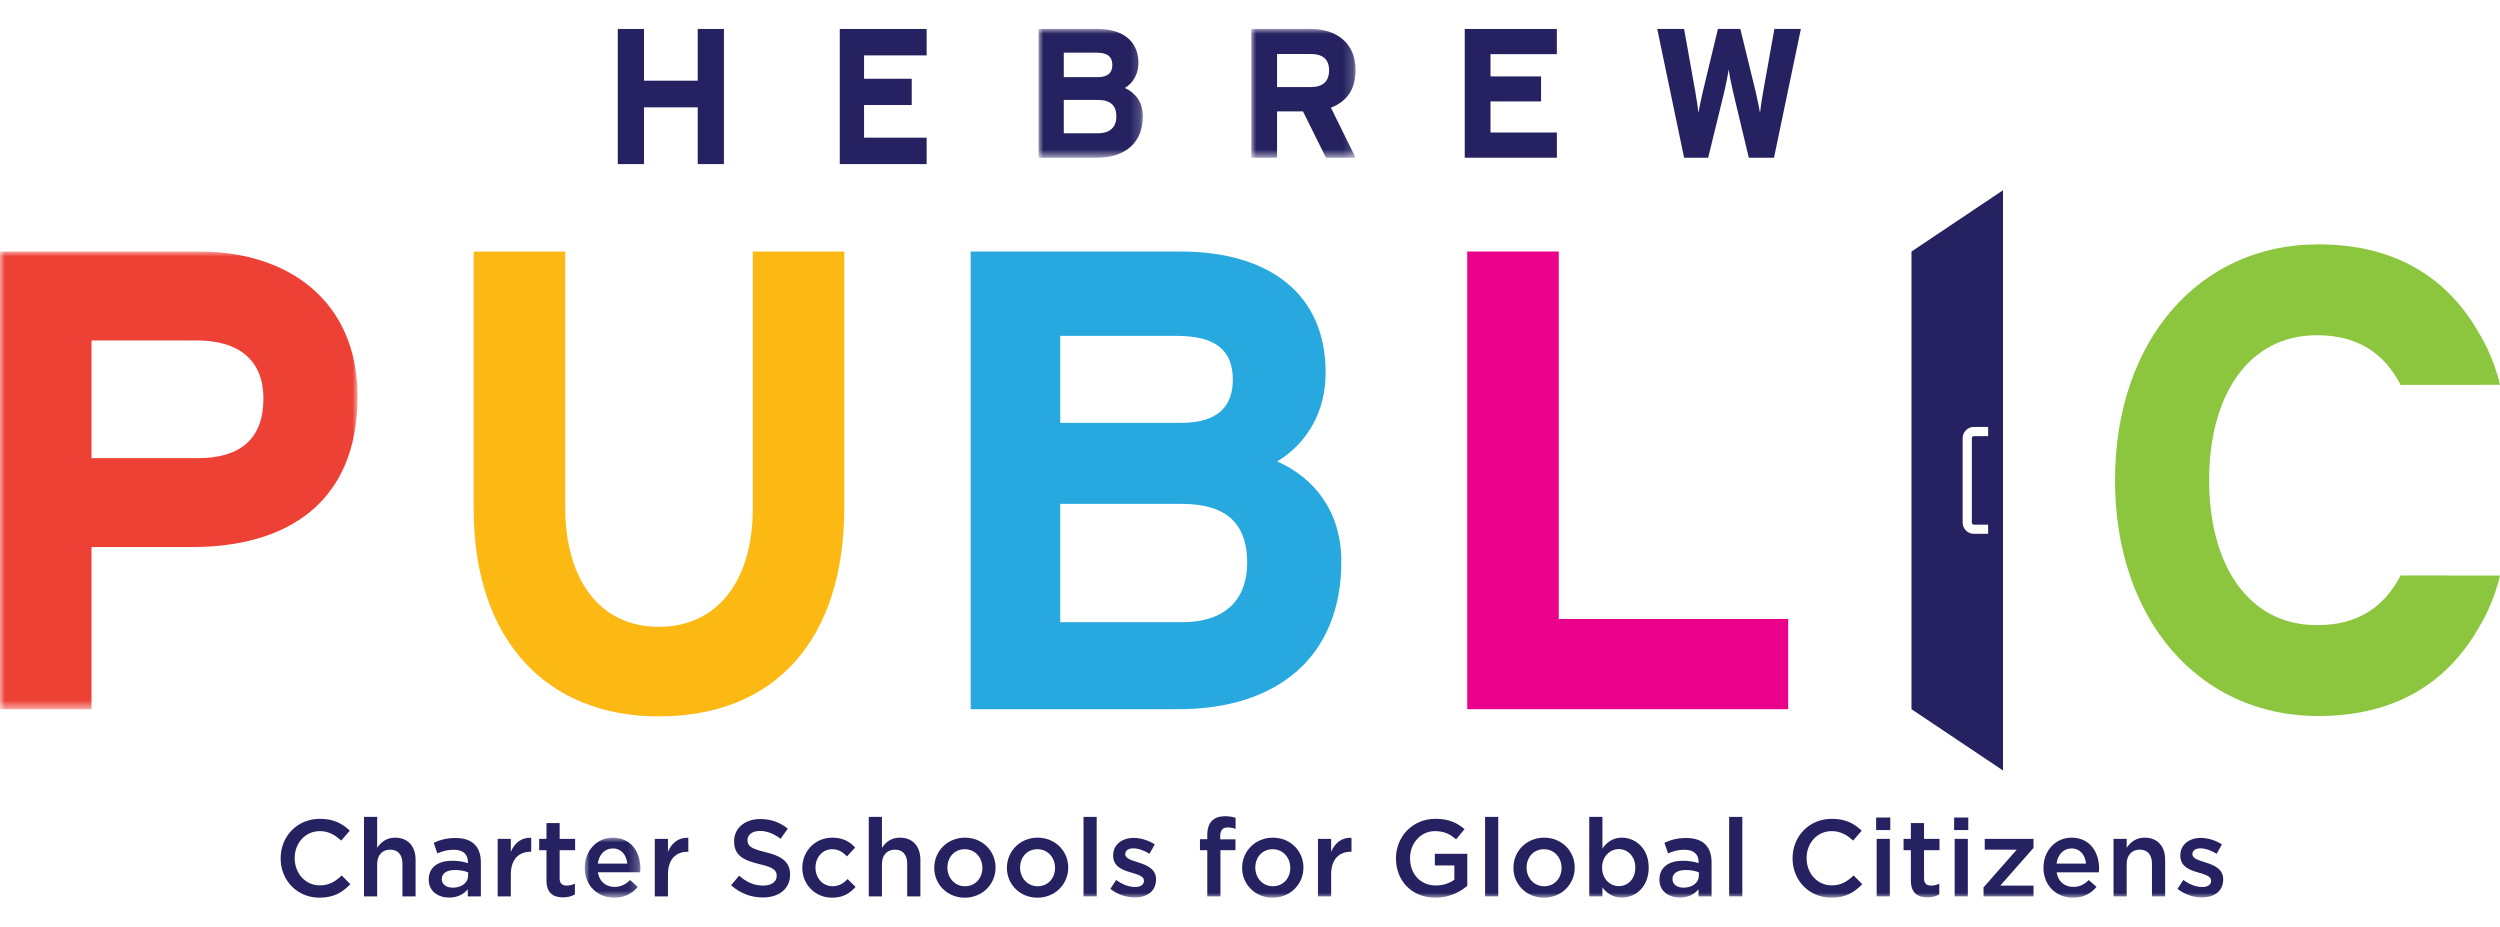 <?xml version="1.0" encoding="UTF-8"?>
<svg width="259px" height="96px" viewBox="0 0 259 96" version="1.1" xmlns="http://www.w3.org/2000/svg" xmlns:xlink="http://www.w3.org/1999/xlink">
    <title>HP-Logo</title>
    <defs>
        <polygon id="path-1" points="0 0 10.805 0 10.805 13.339 0 13.339"></polygon>
        <polygon id="path-3" points="0 0 10.805 0 10.805 13.339 0 13.339"></polygon>
        <polygon id="path-5" points="0 0 37.042 0 37.042 47.412 0 47.412"></polygon>
        <polygon id="path-7" points="0 0 5.764 0 5.764 6.218 0 6.218"></polygon>
        <polygon id="path-9" points="0 90 259 90 259 0 0 0"></polygon>
    </defs>
    <g id="Page-1" stroke="none" stroke-width="1" fill="none" fill-rule="evenodd">
        <g id="Hebrew-Public-Standard-Header" transform="translate(-200, -107)">
            <rect id="215-height" fill="#FFFFFF" x="0" y="0" width="1800" height="215"></rect>
            <rect id="1400-wide" fill="#FFFFFF" x="200" y="65" width="1400" height="150"></rect>
            <g id="Hebrew-Public-Logo-Copy" transform="translate(200, 110)">
                <polygon id="Fill-1" fill="#262261" points="72.284 0 72.284 5.359 66.717 5.359 66.717 0 64 0 64 14 66.717 14 66.717 8.119 72.284 8.119 72.284 14 75 14 75 0"></polygon>
                <polygon id="Fill-2" fill="#262261" points="87 0 87 14 96 14 96 11.261 89.516 11.261 89.516 7.88 94.455 7.88 94.455 5.158 89.516 5.158 89.516 2.739 96 2.739 96 0"></polygon>
                <g id="Group-71">
                    <g id="Group-5" transform="translate(107.596, 0)">
                        <mask id="mask-2" fill="white">
                            <use xlink:href="#path-1"></use>
                        </mask>
                        <g id="Clip-4"></g>
                        <path d="M6.153,7.355 L2.612,7.355 L2.612,10.805 L6.153,10.805 C7.451,10.805 8.06,10.118 8.06,9.071 C8.06,7.927 7.451,7.355 6.153,7.355 M6.002,2.457 L2.612,2.457 L2.612,4.992 L6.136,4.992 C7.242,4.992 7.642,4.477 7.642,3.735 C7.642,2.896 7.165,2.457 6.002,2.457 M6.059,13.339 L0,13.339 L0,-0 L6.118,-0 C8.708,-0 10.345,1.237 10.345,3.525 C10.345,4.668 9.813,5.583 8.937,6.116 C10.003,6.593 10.805,7.565 10.805,9.033 C10.805,11.834 8.917,13.339 6.059,13.339" id="Fill-3" fill="#262261" mask="url(#mask-2)"></path>
                    </g>
                    <g id="Group-8" transform="translate(129.633, 0)">
                        <mask id="mask-4" fill="white">
                            <use xlink:href="#path-3"></use>
                        </mask>
                        <g id="Clip-7"></g>
                        <path d="M6.153,2.591 L2.67,2.591 L2.67,6.021 L6.153,6.021 C7.393,6.021 8.06,5.451 8.06,4.287 C8.06,3.087 7.335,2.591 6.153,2.591 L6.153,2.591 Z M7.737,13.339 L5.354,8.538 L2.67,8.538 L2.67,13.339 L0,13.339 L0,-0 L6.211,-0 C8.727,-0 10.805,1.39 10.805,4.23 C10.805,6.231 9.947,7.489 8.25,8.156 L10.805,13.339 L7.737,13.339 Z" id="Fill-6" fill="#262261" mask="url(#mask-4)"></path>
                    </g>
                    <polygon id="Fill-9" fill="#262261" points="151.746 13.339 151.746 9.40812444e-05 161.289 9.40812444e-05 161.289 2.61 154.416 2.61 154.416 4.916 159.655 4.916 159.655 7.508 154.416 7.508 154.416 10.729 161.293 10.729 161.293 13.339"></polygon>
                    <path d="M183.787,13.339 L181.175,13.339 L179.538,6.479 C179.349,5.678 179.158,4.687 179.081,4.192 C179.024,4.687 178.832,5.699 178.643,6.479 L176.966,13.339 L174.472,13.339 L171.69,9.40812444e-05 L174.472,9.40812444e-05 L175.634,6.498 C175.746,7.146 175.9,8.138 175.956,8.689 C176.049,8.138 176.263,7.146 176.413,6.498 L177.976,9.40812444e-05 L180.299,9.40812444e-05 L181.885,6.498 C182.035,7.146 182.242,8.138 182.338,8.689 C182.396,8.138 182.548,7.126 182.663,6.498 L183.826,9.40812444e-05 L186.571,9.40812444e-05 L183.787,13.339 Z" id="Fill-11" fill="#262261"></path>
                    <g id="Group-15" transform="translate(0, 23.059)">
                        <mask id="mask-6" fill="white">
                            <use xlink:href="#path-5"></use>
                        </mask>
                        <g id="Clip-14"></g>
                        <path d="M20.384,9.211 L9.481,9.211 L9.481,21.405 L20.519,21.405 C24.922,21.405 27.29,19.371 27.29,15.241 C27.29,11.109 24.584,9.211 20.384,9.211 M19.91,30.615 L9.481,30.615 L9.481,47.412 L-9.4061078e-05,47.412 L-9.4061078e-05,0 L20.723,0 C29.662,0 37.042,4.945 37.042,15.037 C37.042,26.01 29.729,30.615 19.91,30.615" id="Fill-13" fill="#EE4136" mask="url(#mask-6)"></path>
                    </g>
                    <path d="M68.234,71.219 C56.792,71.219 49.071,63.497 49.071,49.678 L49.071,23.059 L58.553,23.059 L58.553,49.543 C58.553,57.13 62.207,61.938 68.234,61.938 C74.263,61.938 77.988,57.265 77.988,49.678 L77.988,23.059 L87.468,23.059 L87.468,49.543 C87.468,63.293 80.29,71.219 68.234,71.219" id="Fill-16" fill="#FCB813"></path>
                    <path d="M122.437,49.203 L109.842,49.203 L109.842,61.463 L122.437,61.463 C127.043,61.463 129.209,59.024 129.209,55.3 C129.209,51.235 127.043,49.203 122.437,49.203 M121.896,31.797 L109.842,31.797 L109.842,40.806 L122.37,40.806 C126.298,40.806 127.72,38.977 127.72,36.335 C127.72,33.355 126.026,31.797 121.896,31.797 M122.1,70.47 L100.564,70.47 L100.564,23.059 L122.303,23.059 C131.511,23.059 137.336,27.462 137.336,35.591 C137.336,39.653 135.439,42.905 132.324,44.803 C136.118,46.495 138.961,49.947 138.961,55.166 C138.961,65.122 132.256,70.47 122.1,70.47" id="Fill-18" fill="#27A9E0"></path>
                    <polygon id="Fill-20" fill="#EB008B" points="152.005 70.471 152.005 23.059 161.487 23.059 161.487 61.125 185.256 61.125 185.256 70.471"></polygon>
                    <path d="M205.969,51.353 L204.5,51.353 C204.378,51.353 204.284,51.253 204.284,51.142 L204.284,42.393 C204.284,42.277 204.378,42.18 204.5,42.18 L205.969,42.18 L205.969,41.227 L204.5,41.227 C203.855,41.227 203.331,41.752 203.331,42.393 L203.331,51.142 C203.331,51.781 203.855,52.305 204.5,52.305 L205.969,52.305 L205.969,51.353 Z M198.029,70.471 L198.029,23.059 L207.509,16.709 L207.509,76.821 L198.029,70.471 Z" id="Fill-22" fill="#262261"></path>
                    <path d="M240.037,61.765 C232.932,61.765 228.873,55.543 228.865,46.746 C228.873,37.952 232.932,31.729 240.037,31.729 C244.306,31.729 247.014,33.625 248.706,36.876 L258.999,36.867 C258.338,33.956 256.985,31.789 256.985,31.789 L256.981,31.79 C253.903,26.176 248.61,22.314 240.174,22.314 C227.794,22.314 219.13,32.322 219.114,46.729 L219.114,46.746 L219.114,46.765 C219.13,61.173 227.794,71.18 240.174,71.18 C248.61,71.18 253.903,67.317 256.981,61.704 L256.985,61.704 C256.985,61.704 258.338,59.538 258.999,56.627 L248.706,56.617 C247.014,59.868 244.306,61.765 240.037,61.765" id="Fill-24" fill="#8CC63F"></path>
                    <path d="M29.074,85.937 L29.074,85.916 C29.074,83.67 30.755,81.831 33.146,81.831 C34.602,81.831 35.482,82.338 36.237,83.059 L35.346,84.087 C34.714,83.501 34.038,83.105 33.135,83.105 C31.624,83.105 30.53,84.346 30.53,85.893 L30.53,85.916 C30.53,87.46 31.624,88.725 33.135,88.725 C34.106,88.725 34.727,88.33 35.404,87.698 L36.295,88.6 C35.471,89.458 34.569,90 33.091,90 C30.789,90 29.074,88.207 29.074,85.937" id="Fill-26" fill="#262261"></path>
                    <path d="M37.709,81.628 L39.074,81.628 L39.074,84.833 C39.458,84.267 40.011,83.782 40.936,83.782 C42.278,83.782 43.055,84.686 43.055,86.074 L43.055,89.864 L41.691,89.864 L41.691,86.479 C41.691,85.555 41.229,85.024 40.417,85.024 C39.627,85.024 39.074,85.577 39.074,86.502 L39.074,89.864 L37.709,89.864 L37.709,81.628 Z" id="Fill-28" fill="#262261"></path>
                    <path d="M48.498,87.371 C48.149,87.234 47.663,87.133 47.133,87.133 C46.276,87.133 45.768,87.484 45.768,88.059 L45.768,88.082 C45.768,88.645 46.276,88.961 46.918,88.961 C47.82,88.961 48.498,88.454 48.498,87.708 L48.498,87.371 Z M48.464,89.864 L48.464,89.131 C48.057,89.616 47.437,89.989 46.534,89.989 C45.407,89.989 44.414,89.346 44.414,88.15 L44.414,88.128 C44.414,86.806 45.441,86.175 46.829,86.175 C47.55,86.175 48.012,86.277 48.476,86.422 L48.476,86.31 C48.476,85.487 47.957,85.035 47.009,85.035 C46.344,85.035 45.847,85.182 45.305,85.408 L44.933,84.313 C45.587,84.018 46.231,83.817 47.2,83.817 C48.96,83.817 49.817,84.741 49.817,86.332 L49.817,89.864 L48.464,89.864 Z" id="Fill-30" fill="#262261"></path>
                    <path d="M51.558,83.907 L52.923,83.907 L52.923,85.25 C53.295,84.358 53.984,83.749 55.033,83.795 L55.033,85.239 L54.954,85.239 C53.758,85.239 52.923,86.016 52.923,87.597 L52.923,89.864 L51.558,89.864 L51.558,83.907 Z" id="Fill-32" fill="#262261"></path>
                    <path d="M56.615,88.218 L56.615,85.081 L55.859,85.081 L55.859,83.907 L56.615,83.907 L56.615,82.272 L57.98,82.272 L57.98,83.907 L59.582,83.907 L59.582,85.081 L57.98,85.081 L57.98,88.002 C57.98,88.534 58.251,88.746 58.712,88.746 C59.018,88.746 59.289,88.679 59.56,88.545 L59.56,89.662 C59.221,89.853 58.838,89.967 58.33,89.967 C57.326,89.967 56.615,89.526 56.615,88.218" id="Fill-34" fill="#262261"></path>
                    <g id="Group-38" transform="translate(60.579, 83.782)">
                        <mask id="mask-8" fill="white">
                            <use xlink:href="#path-7"></use>
                        </mask>
                        <g id="Clip-37"></g>
                        <path d="M4.411,2.686 C4.32,1.805 3.801,1.117 2.899,1.117 C2.064,1.117 1.478,1.76 1.354,2.686 L4.411,2.686 Z M0,3.125 L0,3.103 C0,1.4 1.207,0 2.91,0 C4.806,0 5.764,1.49 5.764,3.204 C5.764,3.33 5.753,3.452 5.741,3.588 L1.365,3.588 C1.512,4.558 2.199,5.1 3.08,5.1 C3.745,5.1 4.219,4.853 4.693,4.39 L5.493,5.1 C4.93,5.777 4.151,6.218 3.057,6.218 C1.331,6.218 0,4.965 0,3.125 L0,3.125 Z" id="Fill-36" fill="#262261" mask="url(#mask-8)"></path>
                    </g>
                    <path d="M67.836,83.907 L69.201,83.907 L69.201,85.25 C69.573,84.358 70.262,83.749 71.311,83.795 L71.311,85.239 L71.232,85.239 C70.036,85.239 69.201,86.016 69.201,87.597 L69.201,89.864 L67.836,89.864 L67.836,83.907 Z" id="Fill-39" fill="#262261"></path>
                    <path d="M75.738,88.714 L76.573,87.721 C77.328,88.376 78.083,88.747 79.065,88.747 C79.922,88.747 80.464,88.352 80.464,87.754 L80.464,87.732 C80.464,87.168 80.148,86.863 78.682,86.525 C77.001,86.119 76.054,85.621 76.054,84.166 L76.054,84.144 C76.054,82.789 77.181,81.852 78.749,81.852 C79.901,81.852 80.813,82.203 81.615,82.847 L80.871,83.896 C80.159,83.364 79.448,83.084 78.727,83.084 C77.914,83.084 77.441,83.501 77.441,84.019 L77.441,84.043 C77.441,84.651 77.801,84.923 79.314,85.284 C80.983,85.689 81.852,86.288 81.852,87.597 L81.852,87.619 C81.852,89.098 80.69,89.978 79.032,89.978 C77.825,89.978 76.685,89.559 75.738,88.714" id="Fill-41" fill="#262261"></path>
                    <path d="M83.119,86.92 L83.119,86.897 C83.119,85.204 84.428,83.782 86.211,83.782 C87.339,83.782 88.038,84.2 88.591,84.809 L87.745,85.725 C87.327,85.283 86.887,84.979 86.199,84.979 C85.207,84.979 84.485,85.837 84.485,86.874 L84.485,86.897 C84.485,87.957 85.219,88.815 86.267,88.815 C86.91,88.815 87.384,88.509 87.812,88.071 L88.636,88.883 C88.049,89.537 87.361,90 86.199,90 C84.428,90 83.119,88.613 83.119,86.92" id="Fill-43" fill="#262261"></path>
                    <path d="M90.005,81.628 L91.37,81.628 L91.37,84.833 C91.753,84.267 92.306,83.782 93.232,83.782 C94.573,83.782 95.352,84.686 95.352,86.074 L95.352,89.864 L93.986,89.864 L93.986,86.479 C93.986,85.555 93.524,85.024 92.713,85.024 C91.923,85.024 91.37,85.577 91.37,86.502 L91.37,89.864 L90.005,89.864 L90.005,81.628 Z" id="Fill-45" fill="#262261"></path>
                    <path d="M101.774,86.92 L101.774,86.897 C101.774,85.847 101.018,84.979 99.948,84.979 C98.853,84.979 98.153,85.837 98.153,86.874 L98.153,86.897 C98.153,87.935 98.909,88.815 99.969,88.815 C101.075,88.815 101.774,87.946 101.774,86.92 M96.788,86.92 L96.788,86.897 C96.788,85.193 98.143,83.782 99.969,83.782 C101.797,83.782 103.139,85.171 103.139,86.874 L103.139,86.897 C103.139,88.588 101.787,90 99.948,90 C98.13,90 96.788,88.613 96.788,86.92" id="Fill-47" fill="#262261"></path>
                    <path d="M109.303,86.92 L109.303,86.897 C109.303,85.847 108.547,84.979 107.476,84.979 C106.381,84.979 105.681,85.837 105.681,86.874 L105.681,86.897 C105.681,87.935 106.438,88.815 107.498,88.815 C108.604,88.815 109.303,87.946 109.303,86.92 M104.317,86.92 L104.317,86.897 C104.317,85.193 105.671,83.782 107.498,83.782 C109.325,83.782 110.668,85.171 110.668,86.874 L110.668,86.897 C110.668,88.588 109.315,90 107.476,90 C105.659,90 104.317,88.613 104.317,86.92" id="Fill-49" fill="#262261"></path>
                    <mask id="mask-10" fill="white">
                        <use xlink:href="#path-9"></use>
                    </mask>
                    <g id="Clip-52"></g>
                    <polygon id="Fill-51" fill="#262261" mask="url(#mask-10)" points="112.252 89.865 113.616 89.865 113.616 81.629 112.252 81.629"></polygon>
                    <path d="M115.029,89.087 L115.638,88.161 C116.281,88.646 116.98,88.894 117.59,88.894 C118.176,88.894 118.514,88.646 118.514,88.25 L118.514,88.229 C118.514,87.766 117.883,87.608 117.184,87.392 C116.304,87.145 115.322,86.785 115.322,85.645 L115.322,85.621 C115.322,84.493 116.259,83.806 117.443,83.806 C118.187,83.806 119,84.065 119.632,84.481 L119.09,85.452 C118.514,85.103 117.907,84.888 117.409,84.888 C116.879,84.888 116.575,85.136 116.575,85.487 L116.575,85.509 C116.575,85.937 117.217,86.119 117.917,86.343 C118.786,86.615 119.767,87.01 119.767,88.082 L119.767,88.104 C119.767,89.357 118.797,89.978 117.556,89.978 C116.71,89.978 115.773,89.673 115.029,89.087" id="Fill-53" fill="#262261" mask="url(#mask-10)"></path>
                    <path d="M125.074,85.081 L124.317,85.081 L124.317,83.94 L125.074,83.94 L125.074,83.512 C125.074,82.847 125.243,82.351 125.559,82.035 C125.875,81.718 126.314,81.56 126.9,81.56 C127.374,81.56 127.702,81.628 128.006,81.718 L128.006,82.868 C127.737,82.779 127.5,82.721 127.206,82.721 C126.687,82.721 126.416,83.005 126.416,83.624 L126.416,83.953 L127.995,83.953 L127.995,85.081 L126.439,85.081 L126.439,89.864 L125.074,89.864 L125.074,85.081 Z" id="Fill-54" fill="#262261" mask="url(#mask-10)"></path>
                    <path d="M133.672,86.92 L133.672,86.897 C133.672,85.847 132.915,84.979 131.845,84.979 C130.75,84.979 130.05,85.837 130.05,86.874 L130.05,86.897 C130.05,87.935 130.806,88.815 131.866,88.815 C132.973,88.815 133.672,87.946 133.672,86.92 M128.685,86.92 L128.685,86.897 C128.685,85.193 130.039,83.782 131.866,83.782 C133.695,83.782 135.037,85.171 135.037,86.874 L135.037,86.897 C135.037,88.588 133.684,90 131.845,90 C130.027,90 128.685,88.613 128.685,86.92" id="Fill-55" fill="#262261" mask="url(#mask-10)"></path>
                    <path d="M136.542,83.907 L137.907,83.907 L137.907,85.25 C138.278,84.358 138.967,83.749 140.016,83.795 L140.016,85.239 L139.937,85.239 C138.741,85.239 137.907,86.016 137.907,87.597 L137.907,89.864 L136.542,89.864 L136.542,83.907 Z" id="Fill-56" fill="#262261" mask="url(#mask-10)"></path>
                    <path d="M144.622,85.937 L144.622,85.916 C144.622,83.703 146.316,81.831 148.694,81.831 C150.071,81.831 150.917,82.214 151.73,82.901 L150.849,83.953 C150.24,83.433 149.643,83.105 148.638,83.105 C147.183,83.105 146.079,84.381 146.079,85.893 L146.079,85.916 C146.079,87.539 147.15,88.736 148.762,88.736 C149.506,88.736 150.184,88.499 150.67,88.139 L150.67,86.66 L148.65,86.66 L148.65,85.452 L152.012,85.452 L152.012,88.771 C151.233,89.436 150.117,90 148.717,90 C146.248,90 144.622,88.239 144.622,85.937" id="Fill-57" fill="#262261" mask="url(#mask-10)"></path>
                    <polygon id="Fill-58" fill="#262261" mask="url(#mask-10)" points="153.855 89.865 155.22 89.865 155.22 81.629 153.855 81.629"></polygon>
                    <path d="M161.777,86.92 L161.777,86.897 C161.777,85.847 161.021,84.979 159.949,84.979 C158.856,84.979 158.155,85.837 158.155,86.874 L158.155,86.897 C158.155,87.935 158.911,88.815 159.973,88.815 C161.077,88.815 161.777,87.946 161.777,86.92 M156.791,86.92 L156.791,86.897 C156.791,85.193 158.145,83.782 159.973,83.782 C161.798,83.782 163.142,85.171 163.142,86.874 L163.142,86.897 C163.142,88.588 161.788,90 159.949,90 C158.134,90 156.791,88.613 156.791,86.92" id="Fill-59" fill="#262261" mask="url(#mask-10)"></path>
                    <path d="M169.417,86.896 L169.417,86.875 C169.417,85.724 168.641,84.967 167.714,84.967 C166.79,84.967 165.977,85.735 165.977,86.875 L165.977,86.896 C165.977,88.049 166.79,88.803 167.714,88.803 C168.652,88.803 169.417,88.071 169.417,86.896 M166.012,88.94 L166.012,89.864 L164.647,89.864 L164.647,81.628 L166.012,81.628 L166.012,84.899 C166.451,84.28 167.072,83.781 168.03,83.781 C169.441,83.781 170.807,84.899 170.807,86.875 L170.807,86.896 C170.807,88.872 169.452,89.989 168.03,89.989 C167.049,89.989 166.428,89.493 166.012,88.94" id="Fill-60" fill="#262261" mask="url(#mask-10)"></path>
                    <path d="M176,87.371 C175.649,87.234 175.164,87.133 174.635,87.133 C173.777,87.133 173.27,87.484 173.27,88.059 L173.27,88.082 C173.27,88.645 173.777,88.961 174.42,88.961 C175.322,88.961 176,88.454 176,87.708 L176,87.371 Z M175.965,89.864 L175.965,89.131 C175.559,89.616 174.938,89.989 174.036,89.989 C172.908,89.989 171.916,89.346 171.916,88.15 L171.916,88.128 C171.916,86.806 172.943,86.175 174.33,86.175 C175.052,86.175 175.514,86.277 175.976,86.422 L175.976,86.31 C175.976,85.487 175.458,85.035 174.51,85.035 C173.845,85.035 173.349,85.182 172.807,85.408 L172.434,84.313 C173.088,84.018 173.731,83.817 174.701,83.817 C176.461,83.817 177.319,84.741 177.319,86.332 L177.319,89.864 L175.965,89.864 Z" id="Fill-61" fill="#262261" mask="url(#mask-10)"></path>
                    <polygon id="Fill-62" fill="#262261" mask="url(#mask-10)" points="179.139 89.865 180.504 89.865 180.504 81.629 179.139 81.629"></polygon>
                    <path d="M185.709,85.937 L185.709,85.916 C185.709,83.67 187.39,81.831 189.78,81.831 C191.237,81.831 192.117,82.338 192.872,83.059 L191.981,84.087 C191.349,83.501 190.673,83.105 189.769,83.105 C188.257,83.105 187.164,84.346 187.164,85.893 L187.164,85.916 C187.164,87.46 188.257,88.725 189.769,88.725 C190.739,88.725 191.36,88.33 192.038,87.698 L192.929,88.6 C192.104,89.458 191.202,90 189.726,90 C187.423,90 185.709,88.207 185.709,85.937" id="Fill-63" fill="#262261" mask="url(#mask-10)"></path>
                    <path d="M194.422,89.864 L195.787,89.864 L195.787,83.906 L194.422,83.906 L194.422,89.864 Z M194.366,82.994 L195.832,82.994 L195.832,81.695 L194.366,81.695 L194.366,82.994 Z" id="Fill-64" fill="#262261" mask="url(#mask-10)"></path>
                    <path d="M197.966,88.218 L197.966,85.081 L197.209,85.081 L197.209,83.907 L197.966,83.907 L197.966,82.272 L199.331,82.272 L199.331,83.907 L200.933,83.907 L200.933,85.081 L199.331,85.081 L199.331,88.002 C199.331,88.534 199.601,88.746 200.064,88.746 C200.37,88.746 200.64,88.679 200.91,88.545 L200.91,89.662 C200.572,89.853 200.187,89.967 199.68,89.967 C198.678,89.967 197.966,89.526 197.966,88.218" id="Fill-65" fill="#262261" mask="url(#mask-10)"></path>
                    <path d="M202.502,89.864 L203.867,89.864 L203.867,83.906 L202.502,83.906 L202.502,89.864 Z M202.447,82.994 L203.913,82.994 L203.913,81.695 L202.447,81.695 L202.447,82.994 Z" id="Fill-66" fill="#262261" mask="url(#mask-10)"></path>
                    <polygon id="Fill-67" fill="#262261" mask="url(#mask-10)" points="205.495 88.929 208.934 85.024 205.618 85.024 205.618 83.907 210.672 83.907 210.672 84.844 207.231 88.747 210.672 88.747 210.672 89.864 205.495 89.864"></polygon>
                    <path d="M216.114,86.468 C216.023,85.588 215.505,84.899 214.602,84.899 C213.768,84.899 213.182,85.543 213.057,86.468 L216.114,86.468 Z M211.703,86.908 L211.703,86.885 C211.703,85.182 212.91,83.782 214.614,83.782 C216.509,83.782 217.467,85.273 217.467,86.987 C217.467,87.112 217.457,87.234 217.446,87.371 L213.068,87.371 C213.215,88.341 213.903,88.882 214.784,88.882 C215.449,88.882 215.923,88.635 216.397,88.172 L217.197,88.882 C216.634,89.559 215.855,90 214.76,90 C213.035,90 211.703,88.747 211.703,86.908 L211.703,86.908 Z" id="Fill-68" fill="#262261" mask="url(#mask-10)"></path>
                    <path d="M218.961,83.907 L220.326,83.907 L220.326,84.832 C220.71,84.267 221.263,83.782 222.188,83.782 C223.53,83.782 224.31,84.686 224.31,86.073 L224.31,89.864 L222.944,89.864 L222.944,86.479 C222.944,85.555 222.481,85.023 221.669,85.023 C220.879,85.023 220.326,85.577 220.326,86.501 L220.326,89.864 L218.961,89.864 L218.961,83.907 Z" id="Fill-69" fill="#262261" mask="url(#mask-10)"></path>
                    <path d="M225.586,89.087 L226.195,88.161 C226.839,88.646 227.539,88.894 228.147,88.894 C228.735,88.894 229.073,88.646 229.073,88.25 L229.073,88.229 C229.073,87.766 228.441,87.608 227.741,87.392 C226.86,87.145 225.879,86.785 225.879,85.645 L225.879,85.621 C225.879,84.493 226.817,83.806 227.999,83.806 C228.745,83.806 229.558,84.065 230.19,84.481 L229.647,85.452 C229.073,85.103 228.463,84.888 227.967,84.888 C227.436,84.888 227.133,85.136 227.133,85.487 L227.133,85.509 C227.133,85.937 227.776,86.119 228.474,86.343 C229.343,86.615 230.324,87.01 230.324,88.082 L230.324,88.104 C230.324,89.357 229.354,89.978 228.113,89.978 C227.267,89.978 226.332,89.673 225.586,89.087" id="Fill-70" fill="#262261" mask="url(#mask-10)"></path>
                </g>
            </g>
        </g>
    </g>
</svg>